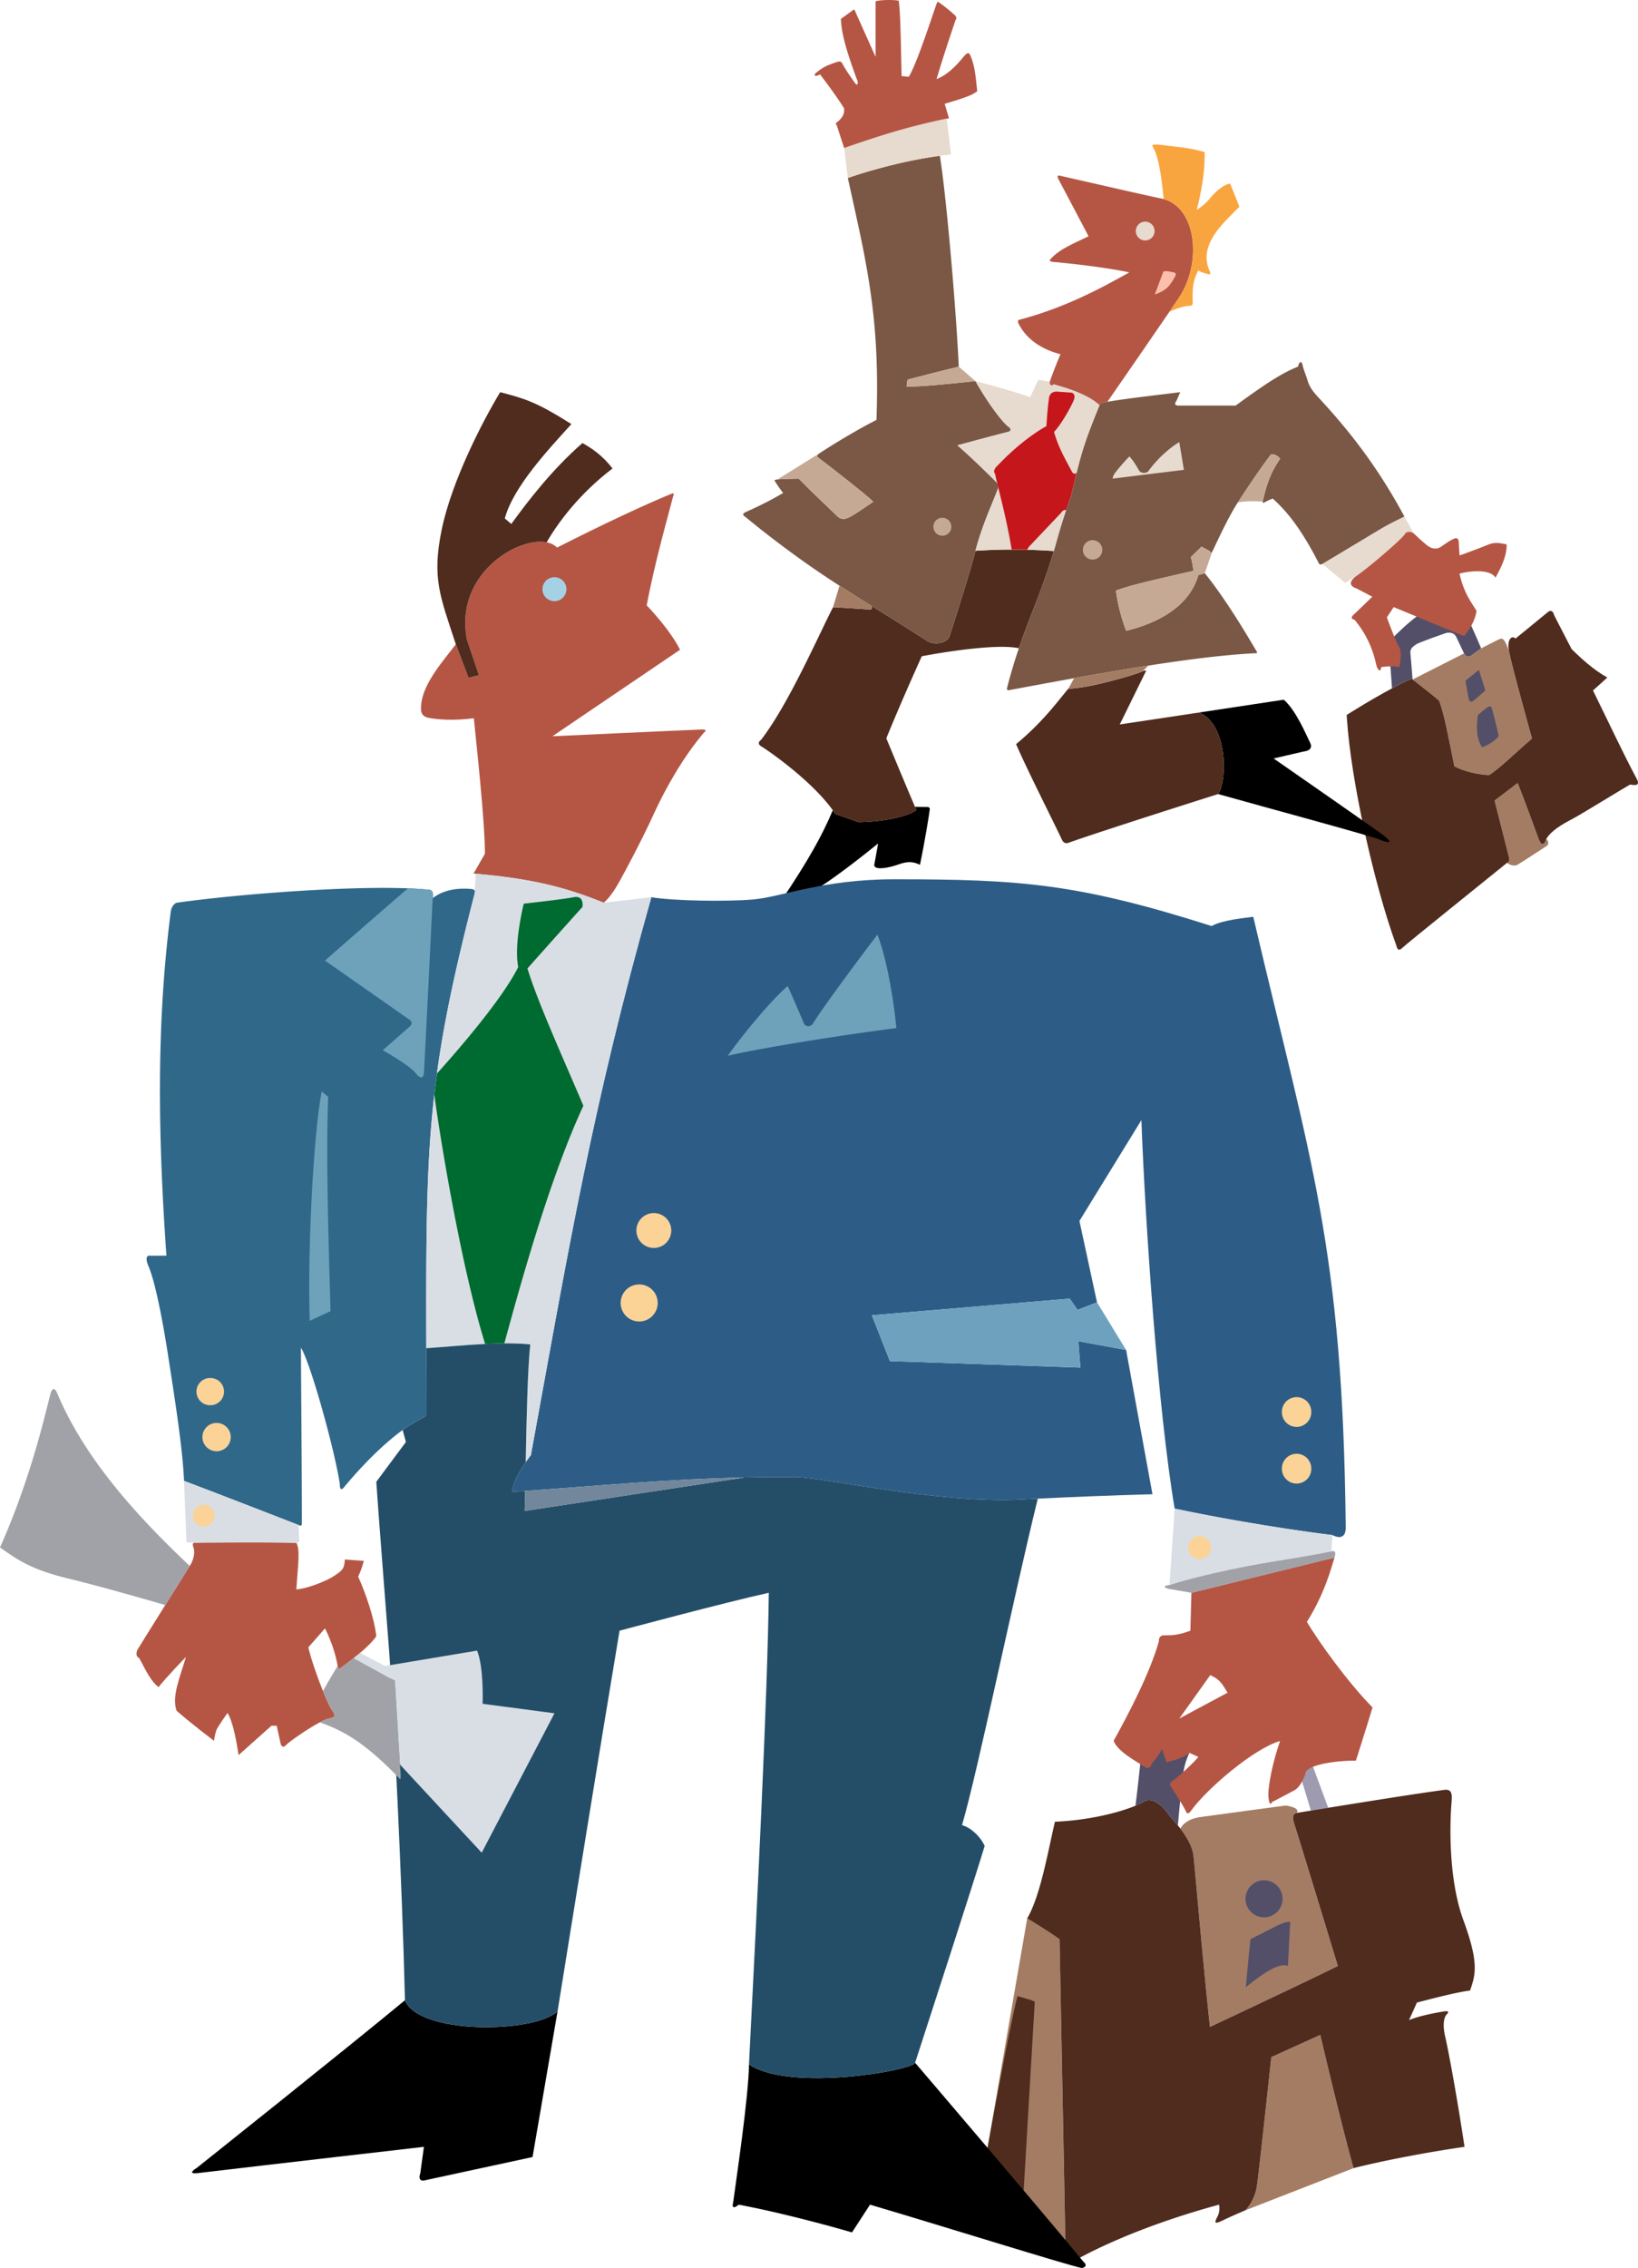 <svg xmlns="http://www.w3.org/2000/svg" width="390.173" height="540.005"><path fill="#a47c64" d="M336.477 161.79c.87.664 3.863 2.96 6.316 5.031 1.238 3.301 2.113 8.133 3.633 15.637 1.789.96 5.23 2.008 8.258 2.09 2.48-1.512 6.488-5.5 10.242-8.7 0 0-4.942-17.757-5.504-20.921-.606-1.57-1.156-3.22-2.121-2.805-.965.41-4.488 2.254-4.488 2.254l-2.586 1.844c-.965.414-1.489-.649-1.489-.649l-12.261 6.219m31.851 37.969c-.55 1.652-1.223 1.492-1.773.113-.551-1.375-2.528-7.098-5.043-13.45l-5.504 4.184s1.41 5.567 3.453 13.606c.184 1.176-.465 1.21-.465 1.21.461.47 1.652.93 2.48.47.825-.457 6.973-4.497 6.973-4.497s.86-.613-.12-1.636"/><path fill="#4f2c1e" d="M389.938 185.56c-3.196-5.922-7.098-14.317-10.489-21.157l3.426-3.09c-3.082-1.664-6.2-4.476-8.52-6.777-2.472-4.746-4.164-8.066-4.164-8.066s-.316-1.739-1.586-.66c-1.27 1.078-7.644 6.253-7.644 6.253-.496-.77-2.106-.296-1.54 2.864.563 3.164 5.505 20.922 5.505 20.922-3.754 3.199-7.762 7.187-10.242 8.699-3.028-.082-6.47-1.13-8.258-2.09-1.52-7.504-2.395-12.336-3.633-15.637-2.453-2.07-5.445-4.367-6.316-5.031l-.258-.195c-1.45.644-3.043 1.449-4.637 2.3-5.387 2.875-10.812 6.34-10.812 6.34l.066.88c.953 14.589 6.344 39.093 11.746 53.94.137.481.363 1.68 1.441.637 1.079-1.047 20.567-16.691 24.973-20.27 0 0 .649-.034.465-1.21-2.043-8.04-3.453-13.606-3.453-13.606l5.504-4.183c2.515 6.351 4.492 12.074 5.043 13.449.55 1.379 1.222 1.54 1.773-.113 1.086-1.942 3.918-3.578 5.996-4.653 2.082-1.07 12.434-7.472 13.946-8.3.773.054 2.539.554 1.667-1.247"/><path fill="#534f69" d="M336.477 161.79c-.176-2.246-.43-5.434-.516-6.215-.137-1.238.707-1.648 1.328-2.129.621-.476 7.074-2.703 7.074-2.703s1.946-.637 2.633 1.152l1.742 3.676s.524 1.063 1.489.649l2.586-1.844c-1.239-3.027-3.633-8.176-3.633-8.176s-1.653-5.094-3.993-4.129c-4.8 1.977-10.34 6.465-13.902 10.324 0 0-.687.961-.414 2.891.2 1.379.535 6.05.711 8.61 1.594-.852 3.188-1.657 4.637-2.301l.258.195m12.593.297c.422 2.547.832 4.515.832 4.515s.27.82 1.004.278c.735-.54 2.457-2.09 2.457-2.09s.614-.023.219-1.164l-1.32-4.121-3.192 2.582m7.926 13.211c-.558-2.785-1.668-6.754-1.668-6.754s-.289-.676-1.035-.137c-.746.54-2.25 1.828-2.25 1.828-.254 2.051-.66 5.137.988 7.707 1.192-.488 2.61-1.12 3.965-2.644"/><path d="M204.516 195.755c-.965-.414-3.168-1.102-5.508-1.93-.196-.3-.418-.601-.633-.902-2.566 6.02-5.621 11.617-12.441 21.781-.829.918-1.102 2.2 1.558.73 2.66-1.464 5.781-1.742 21.656-14.59-.238 1.63-.898 5.028-.898 5.028s-.14.613.777.797c.918.183 2.625-.078 4.356-.64 1.726-.563 3.363-1.31 5.75-.118 1.21-5.8 2.164-11.793 2.347-13.262 0 0 .055-.52-.609-.504-.176.008-1.324-.011-2.918-.039.11.25.219.508.324.754-2.476 1.93-9.773 2.895-13.761 2.895m81.082-26.102c6.742 2.614 6.87 16.051 4.558 19.41 12.758 3.575 29.016 7.93 37.688 10.543 0 0 6.765 2.856.414-1.652-6.356-4.504-24.887-17.367-24.887-17.367l7.156-1.652s2.504-.168 1.543-2.094c-.96-1.926-3.386-7.762-6.277-10.242l-20.195 3.054"/><path fill="#4f2c1e" d="M244.71 130.892a124.19 124.19 0 0 0-3.722-.047c-2.55.004-5.414.086-8.64.297-.993 4.277-5.489 18.222-6.133 20.246-.64 2.015-4.04 2.199-5.414 1.191-4.785-3.098-9.227-5.844-13.399-8.441 0 0 .801.851-.164.988-5.89-.418-8.808-.547-8.808-.547-3.473 6.719-10.57 23.082-17.176 31.613 0 0-1.234.762.156 1.563 1.336.773 11.86 8.015 16.965 15.168.215.3.437.601.633.902 2.34.828 4.543 1.516 5.508 1.93 3.988 0 11.285-.965 13.761-2.895-.105-.246-.215-.504-.324-.754-3.02-7.093-6.832-16.312-6.832-16.312 3.645-8.985 8.45-19.543 8.45-19.543s16.71-3.266 23.124-1.91c2.711-7.946 5.563-13.82 8.32-23.149a175.924 175.924 0 0 0-6.304-.3m-2.676 46.281c2.34 5.504 8.656 17.96 10.996 22.918 0 0 .485.968 1.461.578 8.262-2.942 35.664-11.606 35.664-11.606 2.313-3.359 2.184-16.796-4.558-19.41-8.54 1.29-18.868 2.836-18.868 2.836l6.04-12.297s.71-1.02-.665-.332-12.808 4.098-17.625 4.098c-3.082 3.73-6.304 8.121-12.445 13.215"/><path fill="#7a5845" d="M201.953 42.388c2.633-.961 12.188-4 21.914-5.286 1.43 8.48 3.828 35.485 4.516 50.215-5.36 1.262-11.125 2.809-12.223 3.082l-.222 1.653c4.132.078 16.41-1.325 16.41-1.325 2.172 3.856 5.613 8.938 7.726 10.774.457.277 1.149.91.196 1.293-3.606.898-12.22 3.242-12.22 3.242 3.49 2.953 9.177 8.645 9.177 8.645s.878.906.421 1.824c-1.246 3.406-3.558 8.12-5.3 14.637-.993 4.277-5.489 18.222-6.133 20.246-.64 2.015-4.04 2.199-5.414 1.191-4.785-3.098-9.227-5.844-13.399-8.441a616.077 616.077 0 0 1-7.43-4.684 217.67 217.67 0 0 1-6.82-4.555 247.59 247.59 0 0 1-15.586-11.808c-1.086-.703-.238-1.004.13-1.196 5.398-2.433 7.558-3.785 8.84-4.515-.946-1.2-1.891-2.719-1.891-2.719s-.547-.398.53-.504c1.079-.105 3.821-.191 5.106-.191 2.532 2.64 6.434 6.312 9.094 8.879 1.148 1.101 2.078.699 3.098.226 1.015-.469 5.535-3.601 5.535-3.601-1.43-1.578-13.035-10.48-13.035-10.48s-.782-.368.132-1c3.313-2.184 8.813-5.532 13.676-8.013.586-17.171-.644-29.09-4.144-45.351-1.524-7.078-2.684-12.238-2.684-12.238m111.953 52.097c-.844-.949-1.898-2.105-2.422-3.832-.523-1.726-.933-2.496-1.207-3.734-.277-1.238-.879-.664-1.082.371-2.976 1.21-6.043 2.805-14.855 9.277h-13.434c-1.511 0-.922-.668-.57-1.351l.793-1.844c-4.422.566-13.438 1.578-17.352 2.305-.847.156-1.457.297-1.726.422-.051.12-.098.234-.145.355-3.004 7.441-3.984 10.164-5.468 16.137a455.473 455.473 0 0 0-1.34 5.597c-.172.551-.582 1.618-1.176 3.36a132.65 132.65 0 0 0-2.258 7.379c-.215.777-.43 1.53-.648 2.265-2.758 9.328-5.61 15.203-8.32 23.149a124.65 124.65 0 0 0-2.68 8.926c-.036.347-.606 1.332.636 1 4.86-.903 9.993-1.86 15.203-2.793 5.891-1.059 11.875-2.09 17.665-2.993 9.257-1.445 18.011-2.562 25.078-2.93.617-.042 1.168.15.586-.726-.582-.875-6.352-11.117-12.2-18.344l-1.53.438c-2.208 7.629-9.845 11.484-17.212 13.273-.722-2.004-1.87-5.246-2.422-9.582 3.262-1.183 7.38-2.187 18.047-4.593.551 0 .387-.266.246-1.243a22.957 22.957 0 0 0-.453-2.132l2.547-2.489 1.977 1.063s.16.808.57.12c.414-.687 3.453-7.632 6.082-11.683 2.629-4.054 6.402-9.597 7.984-11.523.868.012 1.61.41 2.094 1.097-1.05 1.692-2.766 3.868-4.14 10.2 0 0-.047.5.398.207.45-.297 1.98-.934 1.98-.934 3.496 3.137 6.762 7.223 10.891 15.207 0 0 .168.793.957.363 2.824-1.648 9.824-5.882 13.266-7.945 3.441-2.066 5.855-3.055 6.27-3.332-6.024-11.164-12.513-19.809-20.63-28.508"/><path fill="#e7dacf" d="M261.906 96.454c-3.172-2.98-9.62-4.566-10.937-4.973-.414.547-1.004.239-.906-.605l-2.743-.422-1.925 4.129c-3.579-1.375-13.047-3.856-13.047-3.856 2.172 3.856 5.613 8.938 7.726 10.774.457.277 1.149.91.196 1.293-3.606.898-12.22 3.242-12.22 3.242 3.49 2.953 9.177 8.645 9.177 8.645s.878.906.421 1.824c-1.246 3.406-3.558 8.12-5.3 14.637 3.226-.211 6.09-.293 8.64-.297 1.325-.004 2.563.015 3.723.047 2.41.066 4.488.187 6.305.3.218-.734.433-1.488.648-2.265a132.65 132.65 0 0 1 2.258-7.38c.594-1.741 1.004-2.808 1.176-3.359.515-2.195.945-4.011 1.34-5.597 1.484-5.973 2.464-8.696 5.468-16.137M225.504 28.24c-10.598 2.202-17.758 4.718-24.43 6.991l.88 7.157c2.632-.961 12.187-4 21.913-5.286l2.668-.332-1.031-8.53m39.546 85.726c4.684-.594 16.958-2.094 16.958-2.094l-1.102-6.605s-3.96 2.21-7.402 6.957c-.305.418-1.664.632-2.18-.215-.515-.844-1.316-2.32-2.308-3.328-1.266 1.285-2.774 3.074-3.391 3.902-.621.824-.574 1.383-.574 1.383m71.683 13.015s-1.414-.91-2.105.192c-.688 1.101-7.477 7.047-11.399 9.87l-2.82 1.724-5.41-4.497c2.824-1.648 9.824-5.882 13.266-7.945 3.441-2.066 5.855-3.055 6.27-3.332l2.198 3.988"/><path fill="#b55644" d="M201.074 35.231c6.672-2.273 13.832-4.789 24.43-6.992 0 0 .617.176.453-.387-.164-.558-.934-3.125-.934-3.125 4.414-1.347 6.594-2.007 7.762-3.042-.41-3.227-.437-5.715-1.68-8.54-.437-.941-.925-.312-1.402.172-.476.485-3.234 4.27-6.605 5.504 1.59-5.492 4.539-14.12 4.539-14.12s.468-.466-.211-1.099c-.676-.632-2.367-2.09-3.813-3.054 0 0-.168-.457-.5.304-1.652 4.68-4.699 14.188-6.625 17.422l-1.718-.152c-.188-6.332-.208-14.387-.692-17.96-1.445-.278-4.625-.18-5.515.163V13.54L203.64 2.56s-.102-.489-.493-.114c-1.84 1.332-2.847 2.063-2.847 2.063.129 2.047.289 5.008 3.937 14.715.207.55.028 1.414-.593.52-.618-.895-2.325-3.22-3.012-4.665-.317-.535-.73-.469-1.281-.328-2.196.773-3.235 1.152-4.887 2.531-.55.356-.77 1.266.883.442 2.836 3.703 4.91 6.726 5.734 8.105 0 .762.117 1.863-1.742 3.309-.36.257-.277.414-.035.668l1.77 5.425m62.703 60.446a5013.667 5013.667 0 0 0 14.758-21.418c1.242-1.813 2.117-3.094 2.371-3.489 5.426-8.3 4.102-21.171-3.703-23.367a9.937 9.937 0 0 0-.71-.168c-2.763-.52-21.669-4.886-23.598-5.3-.961-.274-1.282-.223-.614 1.027.668 1.254 7.016 13.289 7.016 13.289-3.762 1.832-7.188 3.191-9.184 5.601-.265.473.75.532 1.504.579 4.856.453 12.168 1.32 17.399 2.421-4.446 2.422-14.18 8.176-26.43 11.34 0 0-.29.36.129 1.047.418.684 2.46 5.176 9.89 7.106a104.928 104.928 0 0 0-2.543 6.53c-.097.845.493 1.153.907.606 1.316.407 7.765 1.993 10.937 4.973.047-.121.094-.234.145-.355.27-.125.879-.266 1.726-.422m59.453 41.367c-1.652 1.101-2.144 2.375-.14 3.043l3.789 1.984a210.14 210.14 0 0 1-4.379 4.215s-1.234.988.14 1.266c1.762 2.09 4.06 5.527 5.16 10.62.458 1.93 1.286 1.665 1.15.7 1.374-.273 3.163-.281 4.402-.008.273-1.652.55-3.992-.141-4.953-.688-.965-2.86-6.91-2.86-6.91l1.622-2.453c7.02 2.89 13.605 5.644 16.793 6.882 1.101-1.375 2.535-3.359 2.945-5.972-1.25-2.106-3.082-4.352-4.047-8.89 2.066-.552 7.188-1.24 8.563.96 1.136-2.031 2.78-5.176 2.644-7.926-1.293-.226-2.68-.633-4.332.055-1.648.687-5.633 2.172-6.871 2.586-.14-2.008-.191-3.121-.191-3.121s.066-1.399-1.172-.844c-1.235.555-2.54 1.563-3.145 1.957-.605.399-1.848.711-3.223-.387-1.378-1.101-3.203-2.867-3.203-2.867s-1.414-.91-2.105.192c-.688 1.101-7.477 7.046-11.399 9.87"/><path fill="#c5161c" d="m245.23 130.04 7.454-7.867c.773-1.153 1.238-.625 1.238-.625.594-1.742 1.004-2.809 1.176-3.36.515-2.195.945-4.011 1.34-5.597 0 0-.665.722-1.278-.59-.613-1.313-2.965-5.031-4.094-9.16 1.512-1.512 3.696-5.305 4.586-7.27.887-1.969-.484-2.09-.484-2.09l-3.438-.242c-1.761-.027-1.855 1.512-1.855 1.512s-.375 2.453-.625 6.715c0 0-5.371 2.754-11.617 9.379-1.375 1.238-.625 1.922-.625 1.922.55 2.753 2.676 10.156 3.98 18.078 1.324-.004 2.563.015 3.723.047 0 0-.004-.297.52-.852"/><path fill="#a47c64" d="M207.402 144.138s.801.851-.164.988c-5.89-.418-8.808-.547-8.808-.547l1.543-5.125a616.077 616.077 0 0 0 7.43 4.684m64.702 15.722c-1.375.688-12.808 4.098-17.625 4.098l1.375-2.484c5.891-1.059 11.875-2.09 17.665-2.993l-1.415 1.38"/><path fill="#f9a53f" d="M293.02 43.712c-1.583.203-3.598 2.055-4.489 3.156-.898 1.102-1.636 1.879-3.441 3.117 1.86-7.636 1.832-10.941 1.875-13.761-3.305-1.036-6.887-1.293-11.012-1.793-1.586-.067-1.652.03-1.23.754 1.547 2.722 2.097 8.773 2.48 12.218 7.805 2.196 9.129 15.067 3.703 23.367-.254.395-1.129 1.676-2.37 3.489 2.905-1.414 4.612-1.461 4.987-1.461.414.004.579-.309.575-.582-.141-4.2.25-5.781 1.351-7.844.621.48 1.57.676 2.274.895.699.218.562-.415.562-.415-3.305-6.605 3.54-12.07 6.938-15.636l-2.203-5.504"/><path fill="#fbbfac" d="M277.121 64.645c-.445 1.122-2.05 5.493-2.05 5.493 2.05-.813 3.284-1.364 4.73-4.118.347-.48.418-1.093-.203-1.164-.618-.07-1.72-.484-2.477-.21"/><path fill="#e7dacf" d="M272.785 52.77a2.239 2.239 0 0 1 2.238 2.243 2.238 2.238 0 1 1-4.476 0 2.241 2.241 0 0 1 2.238-2.243"/><path fill="#c5a995" d="M185.176 114.157c1.078-.105 3.82-.191 5.105-.191 2.531 2.64 6.434 6.312 9.094 8.879 1.148 1.101 2.078.699 3.098.226 1.015-.469 5.535-3.601 5.535-3.601-1.43-1.578-13.035-10.48-13.035-10.48s-.782-.368.132-1l-9.93 6.167m43.208-26.84c-5.36 1.262-11.125 2.809-12.223 3.082l-.222 1.653c4.132.078 16.41-1.325 16.41-1.325l-3.965-3.41m-3.91 35.957a2.141 2.141 0 1 1-.002 4.283 2.141 2.141 0 0 1 .002-4.283m62.511 13.207-1.53.438c-2.208 7.629-9.845 11.484-17.212 13.273-.722-2.004-1.87-5.246-2.422-9.582 3.262-1.183 7.38-2.187 18.047-4.593.551 0 .387-.266.246-1.243a23.461 23.461 0 0 0-.453-2.132l2.547-2.489 1.977 1.063s.16.808.57.12l-1.77 5.145m7.852-16.828c2.629-4.054 6.402-9.597 7.984-11.523.868.012 1.61.41 2.094 1.097-1.05 1.692-2.766 3.868-4.14 10.2 0 0-3.57-.309-5.938.226m-34.578 8.953a2.316 2.316 0 0 1 2.316 2.317 2.315 2.315 0 1 1-2.316-2.316"/><path fill="#a47c64" d="M308.875 431.65c-.715.167-1.125.648-.652 2.37 2.601 8.243 10.453 34.079 10.453 34.079-8.903 4.386-30.473 14.507-30.473 14.507-1.598-14.796-3.633-38.32-3.937-40.879-.313-2.562-2.258-5.23-3.082-6.332 0 0 .824-2.203 4.68-2.753 3.85-.551 20.37-2.754 20.37-2.754s3.633.441 2.641 1.761m-64.195 25.11c3.164 1.925 5.093 3.164 7.707 4.953.187 9.61 1.402 72.926 1.402 72.926l-10.598-1.883c-.09 1.285-1.375.828-1.375.828l-9.27-2.754c-.917-.277-.456-1.285-.456-1.285l12.59-72.785m77.742 59.461c-3.027-10.735-7.93-31.715-7.93-31.715l-11.672 5.289s-2.855 26.691-3.406 30.535c-.55 3.848-2.797 5.941-2.797 5.941l25.805-10.05"/><path fill="#9e9ab0" d="m311.559 417.411-3.122 1.098 3.82 12.586 4.122-.668-4.82-13.016"/><path fill="#4f2c1e" d="M242.367 475.255c-2.191 8.355-8.992 45.847-10.277 54.289 0 0-.461 1.008.457 1.285l9.27 2.754s1.285.457 1.374-.828c.891-15.528 3.293-56.176 3.293-56.176s-.324-.113-.816-.348l-3.3-.976m107.804-1.32c1.183-3.57 2.289-6.211-1.567-16.672-3.855-10.461-3.148-24.485-2.875-27.786.145-1.792.348-3.535-1.578-3.328-5.797.75-19.257 2.899-27.773 4.278l-4.121.668-3.383.554c-.715.168-1.125.649-.652 2.371 2.601 8.243 10.453 34.079 10.453 34.079-8.903 4.386-30.473 14.507-30.473 14.507-1.598-14.797-3.633-38.32-3.937-40.879-.313-2.562-2.258-5.23-3.082-6.332a18.758 18.758 0 0 0-.614-.765c-.898-1.082-2.117-2.434-2.554-3.09-.551-.824-3.286-4.016-5.504-2.613-.485.304-1.176.648-2.04 1.007-3.8 1.583-10.995 3.473-19.187 3.81-1.68 7.16-3.469 17.671-6.605 23.015 3.164 1.925 5.093 3.164 7.707 4.953.187 9.61 1.402 72.926 1.402 72.926s.191 4.714 2.48 3.441c2.286-1.277 13.876-7.652 34.106-13.16 0 0 .383 1.46-.441 2.976-.829 1.512-.43 1.633 1.226.817 1.656-.813 5.457-2.442 5.457-2.442s2.246-2.093 2.797-5.941c.55-3.844 3.406-30.535 3.406-30.535l11.672-5.29s4.903 20.981 7.93 31.716c7.21-1.825 17.754-3.825 26.426-5.067-1.399-9.48-3.637-22.082-4.598-26.21-.965-4.13.324-5.294.324-5.294s1.242-1.05-.758-.718c-2 .332-5.98 1.09-8.183 2.05l1.875-4.183c4.738-1.223 9.496-2.45 12.664-2.864"/><path fill="#534f69" d="M278.016 431.54c.437.656 1.656 2.008 2.554 3.09.305-3.383.868-9.438 1.254-12.266.551-4.039 2.387-6.605 2.387-6.605s14.316-8.262 16.516-9.18c2.203-.914 3.488.55 3.488.55s2.937 6.794 4.223 11.38l3.12-1.098s-2.019-7.16-4.038-12.848c-2.02-5.691-8.262-2.754-8.262-2.754s-20.555 8.81-24.406 11.012c-3.856 2.203-2.938 4.219-2.938 4.219s-.668 6.668-1.441 12.894c.863-.359 1.554-.703 2.039-1.007 2.218-1.403 4.953 1.789 5.504 2.613m23.078 16.145a4.411 4.411 0 1 1 0 8.824 4.411 4.411 0 0 1-4.41-4.414 4.408 4.408 0 0 1 4.41-4.41m-3.231 14.027c-.539 4.805-1.097 11.441-1.097 11.441 3.777-3.07 7.816-5.972 10.02-5.054l.55-10.57c-1.836.073-3.594 1.257-4.805 1.816l-4.668 2.367"/><path fill="#b55644" d="M143.813 214.942c1.578-1.355 2.89-3.527 3.91-5.367 1.023-1.84 5.09-9.379 7.933-15.617 2.844-6.242 7.153-13.848 12.11-19.629.457-.277.546-.586-.395-.644-5.504.21-35.781 1.613-35.781 1.613l30.39-20.59c-.464-1.059-2.789-5.156-7.93-10.57 1.93-10.383 5.134-21.403 6.325-26.082 0 0 .5-.914-.52-.461-6.136 2.52-15.785 6.996-27.164 12.777-.617-.64-1.464-1.055-2.48-1.25-7.082-1.371-22.043 7.836-18.977 23.18l2.848 8.445-2.48.64-3.028-8c-2.652 3.594-7.59 8.903-8.23 14.133-.055 1.094-.485 2.993 1.781 3.399 2.266.406 5.79.726 10.742.086.567 5.773 2.645 24.465 2.645 32.265-1.309 2.25-2.371 4.149-2.371 4.149s-.715.707.183.613c11.594 1.067 19.887 2.582 30.488 6.91M78.98 407.04c-.39-.559-1.175-2.258-2.05-4.414-1.278-3.152-2.746-7.293-3.485-10.399 2.618-2.976 3.965-4.511 3.965-4.511s2.149 4.015 2.973 8.699c0 0 .004.125.02.281.042.367.199.918.78.434.356-.297 1.606-1.188 3.067-2.34.496-.39 1.012-.809 1.531-1.246 1.496-1.266 2.985-2.684 3.852-3.957-.465-4.297-2.531-10.235-4.32-14.207.976-2.063 1.347-3.742 1.347-3.742l-4.512-.332c-.14 2.285-.582 2.59-2.644 3.964-2.067 1.375-6.992 3.141-8.918 3.141.402-6.055.96-9.418 0-11.066-7.16-.207-23.953-.04-23.953-.04s-1.168-.32-.48 1.333c.343 1.375-.227 2.875-.61 3.617-.04.07-.16.277-.348.586-.883 1.445-3.273 5.246-5.824 9.312-2.496 3.98-5.14 8.211-6.68 10.73 0 0-.629 1.477.473 1.891 1.758 3.325 2.816 5.547 4.606 6.926 1.578-2.086 6.523-7.187 6.523-7.187-1.328 4.609-3.469 9.359-2.23 12.8 3.746 3.305 8.921 7.16 8.921 7.16s.239-1.878.649-2.734c.406-.851 2.543-3.875 2.543-3.875s1.406 1.488 2.644 10.024c2.422-2.164 7.844-6.996 7.844-6.996h1.242l.973 4.402s.394 1.164 1.234.215c.657-.739 5.157-3.895 8.074-5.434.817-.433 1.516-.742 1.97-.832 2.062-.414 1.788-.828.823-2.203m247.958-.496c-1.633 5.414-3.965 12.664-3.965 12.664-4.903-.055-11.067.988-11.895 2.64-.48 1.72-1.469 3.696-2.68 4.368-1.207.676-5.398 2.851-5.398 2.851s-.562 1.371-.84-.968c-.273-2.34.961-8.473 2.754-13.567-6.129 1.695-17.492 11.406-21.164 16.543 0 0-.84 1.332-1.254.23-.41-1.101-3.793-6.234-3.793-6.234s-.137-.687.828-1.238c.961-.55 5.094-4.406 5.918-5.508l-2.12-.988c-1.044 1.265-5.45 2.226-5.45 2.226l-1.102-3.164c-.687 1.653-2.476 3.578-2.476 3.578s-.278 1.727-1.93.551c-1.648-1.172-6.137-3.441-7.101-6.054 3.523-6.332 8.578-15.961 10.78-23.668 0 0-.167-1.375 1.141-1.438 1.305-.062 2.809.219 6.36-1.105l.246-9.028 34.086-8.394c-.664 2.074-2.18 8.312-6.582 15.332 2.777 4.625 9.441 14.039 15.637 20.37zm-46.032 2.644s8.531-4.593 11.512-6.168c-1.238-1.925-1.656-3.082-4.133-4.183l-7.379 10.351"/><path fill="#30688a" d="M101.602 337.024c-.016-5.73-.036-11.047-.051-16.015-.078-26.961-.012-43.688 1.898-60.414.192-1.657.399-3.313.625-4.98 1.684-12.356 4.45-25.263 8.969-42.77 0 0 .855-1.086-1.094-1.211-1.953-.13-5.762-.18-8.879 2.207 0 0 .375-1.867-.734-1.985a80.136 80.136 0 0 0-5.149-.347c-15.43-.598-41.664 1.508-55.125 3.433 0 0-1.199.41-1.398 2.22-3.508 27.214-2.977 53.882-1.023 81.8l-3.743.023s-1.851-.531-.476 2.637c1.375 3.164 3.137 11.547 4.562 20.762 1.426 9.215 3.567 22.496 3.844 30.203 9.895 3.734 27.293 10.515 27.293 10.515s.84.579.785-.523c0-13.625-.222-36.75-.222-41.707 2.386 3.855 8.152 24.906 9.253 32.434 0 0-.09 2.132.989.824 1.078-1.309 7.195-8.7 13.984-13.656 2.02-1.43 5.692-3.45 5.692-3.45"/><path fill="#2d5d86" d="M298.527 218.282c-1.984.293-7.343.735-9.91 2.203-31.805-10.093-45.383-11.136-75.637-11.136-16.882 0-26.765 4.18-33.398 4.789-6.629.605-19.508.328-24.43-.516-14.129 50.074-19.714 83.703-28.699 132.844 0 0-.531.656-1.226 1.66-1.243 1.793-3.02 4.71-3.254 7.066 1.05-.066 2.09-.14 3.125-.21 17.691-1.223 33.23-2.786 52.226-3.2 3.903-.086 7.942-.125 12.188-.101 6.355.039 34.156 6.347 53.59 5.347 1.406-.074 2.773-.14 4.101-.207 17-.828 27.317-1.043 27.317-1.043-2.653-14.558-6.278-34.355-6.278-34.355l-11.387-2.09.485 6.273c-15.363-.52-45.363-1.539-45.363-1.539l-4.297-10.902 47.129-3.965 1.875 2.68 4.625-1.797-4.188-19.383 14.758-24.004c.933 25.113 4 69.399 7.926 92.496 20.164 4.25 37.62 6.313 37.62 6.313s3.313 1.933 3.126-2.125c-.715-66.426-8.344-86.719-22.024-145.098"/><path fill="#d9dee5" d="M43.828 352.587c9.895 3.734 27.293 10.515 27.293 10.515l.152 3.606s.137.668-.687.637c-7.16-.207-23.953-.04-23.953-.04l-2.203-.046-.602-14.672m81.399-4.461a30.49 30.49 0 0 1 1.226-1.66c8.984-49.14 14.57-82.77 28.7-132.844l-11.34 1.32c-10.602-4.328-18.895-5.843-30.489-6.91l-.281 4.813c-4.52 17.507-7.285 30.414-8.969 42.77a251.33 251.33 0 0 0-.625 4.98c-1.91 16.726-1.976 33.453-1.898 60.414 4.48-.317 9.324-.782 14.008-1.016 1.55-.078 3.082-.133 4.574-.144 2.152-.012 4.23.054 6.172.253-.64 5.961-.895 18.102-1.078 28.024M278.57 377.38c5.375-1.762 15.961-4.203 25.051-5.633 9.086-1.434 13.5-2.367 13.5-2.367l.305-3.875s-17.457-2.063-37.621-6.313l-1.235 18.188"/><path fill="#4f2c1e" d="M111.234 152.302c-3.066-15.344 11.895-24.551 18.977-23.18 2.773-4.809 7.875-11.633 15.695-17.582-2.57-3.3-4.98-4.793-7.16-6.055-7.156 6.239-12.863 13.637-16.957 19.27l-1.543-1.32c2.02-7.524 10.352-16.372 15.86-22.465-8.446-5.32-10.946-6-16.961-7.598-4.22 6.973-11.543 21.168-13.93 32.73-2.383 11.563-.371 15.895 3.36 27.286l3.027 8 2.48-.641-2.848-8.445"/><path fill="#a5d1e5" d="M132.066 137.427a2.854 2.854 0 0 1 2.856 2.855 2.854 2.854 0 0 1-2.856 2.856 2.854 2.854 0 0 1-2.855-2.856 2.854 2.854 0 0 1 2.855-2.855"/><path fill="#006b30" d="M138.965 263.282c-4.649-10.957-11.035-25.004-13.32-32.703 6.218-7 13.101-14.648 13.101-14.648s.5-2.825-2.09-2.309c-2.594.508-11.894 1.54-11.894 1.54s-2.422 9.577-1.32 15.085c-3.032 6.113-10.93 15.996-19.368 25.367a251.33 251.33 0 0 0-.625 4.98c1.656 12.25 6.613 41.7 12.11 59.4 1.55-.079 3.082-.134 4.574-.145 2.199-7.864 9.988-37.645 18.832-56.567"/><path d="M217.98 491.134c-.597 1.836-29.937 6.984-39.57.379-.094 7.75-3.031 27.351-3.765 32.855 0 0-.696 2.203 1.32.55 12.812 2.423 26.98 6.61 26.98 6.61l4.293-6.61c19.367 5.731 46.211 14.169 50.434 15.087 0 0 1.828-.266.36-1.551-10.981-13.32-40.052-47.32-40.052-47.32m-85.167-12.242c-5.52 5.23-33.047 5.613-36.352-2.645C82.727 487.626 46.8 516.22 46.8 516.22s-2.828 1.656.8 1.129c16.887-2.004 53.376-6.196 53.376-6.196l-.86 6.278s-.937 2.347 1.45 1.613c10.242-2.211 25.288-5.465 25.288-5.465l5.957-34.687"/><path fill="#a0a2a8" d="m283.797 379.235-5.371-.925s-2.336-.583.144-.93c5.375-1.762 15.961-4.203 25.051-5.633 9.086-1.434 13.5-2.367 13.5-2.367s1.426-.613.762 1.46l-34.086 8.395"/><path fill="#fcd397" d="M50.121 328.09a3.242 3.242 0 0 1 3.242 3.243 3.243 3.243 0 0 1-3.242 3.246 3.245 3.245 0 1 1 0-6.488m1.469 10.699a3.373 3.373 0 1 1 0 6.746 3.373 3.373 0 1 1 0-6.746m-3.121 19.496a2.596 2.596 0 1 1 .004 5.191 2.596 2.596 0 0 1-.004-5.19m260.383-25.637a3.5 3.5 0 0 1 3.5 3.503 3.503 3.503 0 1 1-7.004 0 3.5 3.5 0 0 1 3.504-3.504m0 13.489c1.933 0 3.5 1.57 3.5 3.504a3.503 3.503 0 1 1-7.004 0 3.503 3.503 0 0 1 3.504-3.504m-23.125 19.636a2.722 2.722 0 0 1 2.722 2.723 2.724 2.724 0 1 1-2.723-2.723m-129.984-76.949a4.153 4.153 0 1 1 0 8.306 4.153 4.153 0 0 1 0-8.306m-3.488 16.992a4.414 4.414 0 0 1 4.414 4.41 4.414 4.414 0 0 1-8.828 0 4.414 4.414 0 0 1 4.414-4.41"/><path fill="#6ea2bb" d="M103.07 213.84s.375-1.866-.734-1.984a80.136 80.136 0 0 0-5.148-.347c-4.461 3.777-19.778 17.195-19.778 17.195l20.098 14.063s1.168.66.074 1.66l-6.406 5.64s6.472 3.57 7.941 5.59c0 0 1.676 2.13 1.86-.305.183-2.43 2.093-41.511 2.093-41.511m-26.43 46.027c-1.835 9.176-3.413 36.266-2.863 54.617l4.957-2.312c-.554-18.692-1.101-38.504-.55-50.985l-1.543-1.32m96.683-8.48c6.809-1.676 27.117-4.954 40.192-6.606-.63-6.64-2.313-16.738-4.516-22.242-3.914 5.098-13.262 17.691-15.328 21.133-.527.89-1.848.93-2.262-.172-.414-1.102-3.77-8.738-3.77-8.738-3.636 3.109-9.859 10.46-14.316 16.625"/><path fill="#6ea1be" d="m268.242 321.423-11.387-2.09.485 6.273c-15.363-.52-45.363-1.539-45.363-1.539l-4.297-10.902 47.129-3.965 1.875 2.68 4.625-1.797 6.933 11.34"/><path fill="#244e68" d="M189.512 351.68c-4.246-.023-8.285.016-12.188.102-18.449 2.813-41.293 6.29-52.344 7.961.043-1.316.082-2.937.118-4.762-1.036.07-2.075.145-3.125.211.234-2.355 2.011-5.273 3.254-7.066.183-9.922.437-22.063 1.078-28.024-1.942-.199-4.02-.265-6.172-.253-1.492.011-3.024.066-4.574.144-4.684.234-9.528.7-14.008 1.016.015 4.968.035 10.285.05 16.015 0 0-3.671 2.02-5.69 3.45l.773 2.863-7.051 9.469c.55 8.261 2.129 28.074 3.09 40.742.96 12.672 3.035 53.683 3.738 82.699 3.305 8.258 30.832 7.875 36.352 2.645 3.093-19.282 10.246-63.653 14.765-90.63 0 0 25.145-6.745 35.547-9.027-.277 24.227-2.77 74.012-4.715 112.278 9.633 6.605 38.973 1.457 39.57-.38 3.286-10.1 14.157-43.609 16.567-51.613-1.102-2.476-3.61-4.535-5.395-4.953 3.864-13.273 12.168-53.843 18.051-77.746-1.328.067-2.695.133-4.101.207-19.434 1-47.235-5.308-53.59-5.347"/><path fill="#72879b" d="M177.324 351.782c-18.996.414-34.535 1.977-52.226 3.2a370.503 370.503 0 0 1-.118 4.761c11.051-1.672 33.895-5.148 52.344-7.96"/><path fill="#a0a2a8" d="M13.648 331.778s-.863-2.281-1.558-.117c-.7 2.168-4.2 19.164-12.09 36.781 3.52 2.41 6.71 5.086 16.023 7.336 7.063 1.703 18.317 4.918 23.348 6.375 2.55-4.066 4.941-7.867 5.824-9.312-15.21-14.305-25.738-27.305-31.547-41.063m81.606 88.332-1.215-19.953-9.789-5.367c-1.46 1.152-2.71 2.043-3.066 2.34-.582.484-.739-.067-.782-.434a186.911 186.911 0 0 0-3.472 5.93c.875 2.156 1.66 3.855 2.05 4.414.965 1.375 1.239 1.789-.824 2.203-.453.09-1.152.399-1.969.832 4.88 1.8 9.895 3.953 18.989 13.39 0 0 .52 1.423.078-3.355"/><path fill="#d9dee5" d="m84.25 394.79 9.79 5.367 1.214 19.953c4.144 4.457 19.488 21.012 19.488 21.012l17.336-33.195-17.117-2.262s.332-8.629-1.32-12.664l-21.95 3.668-5.91-3.125c-.52.437-1.035.855-1.531 1.246"/></svg>
